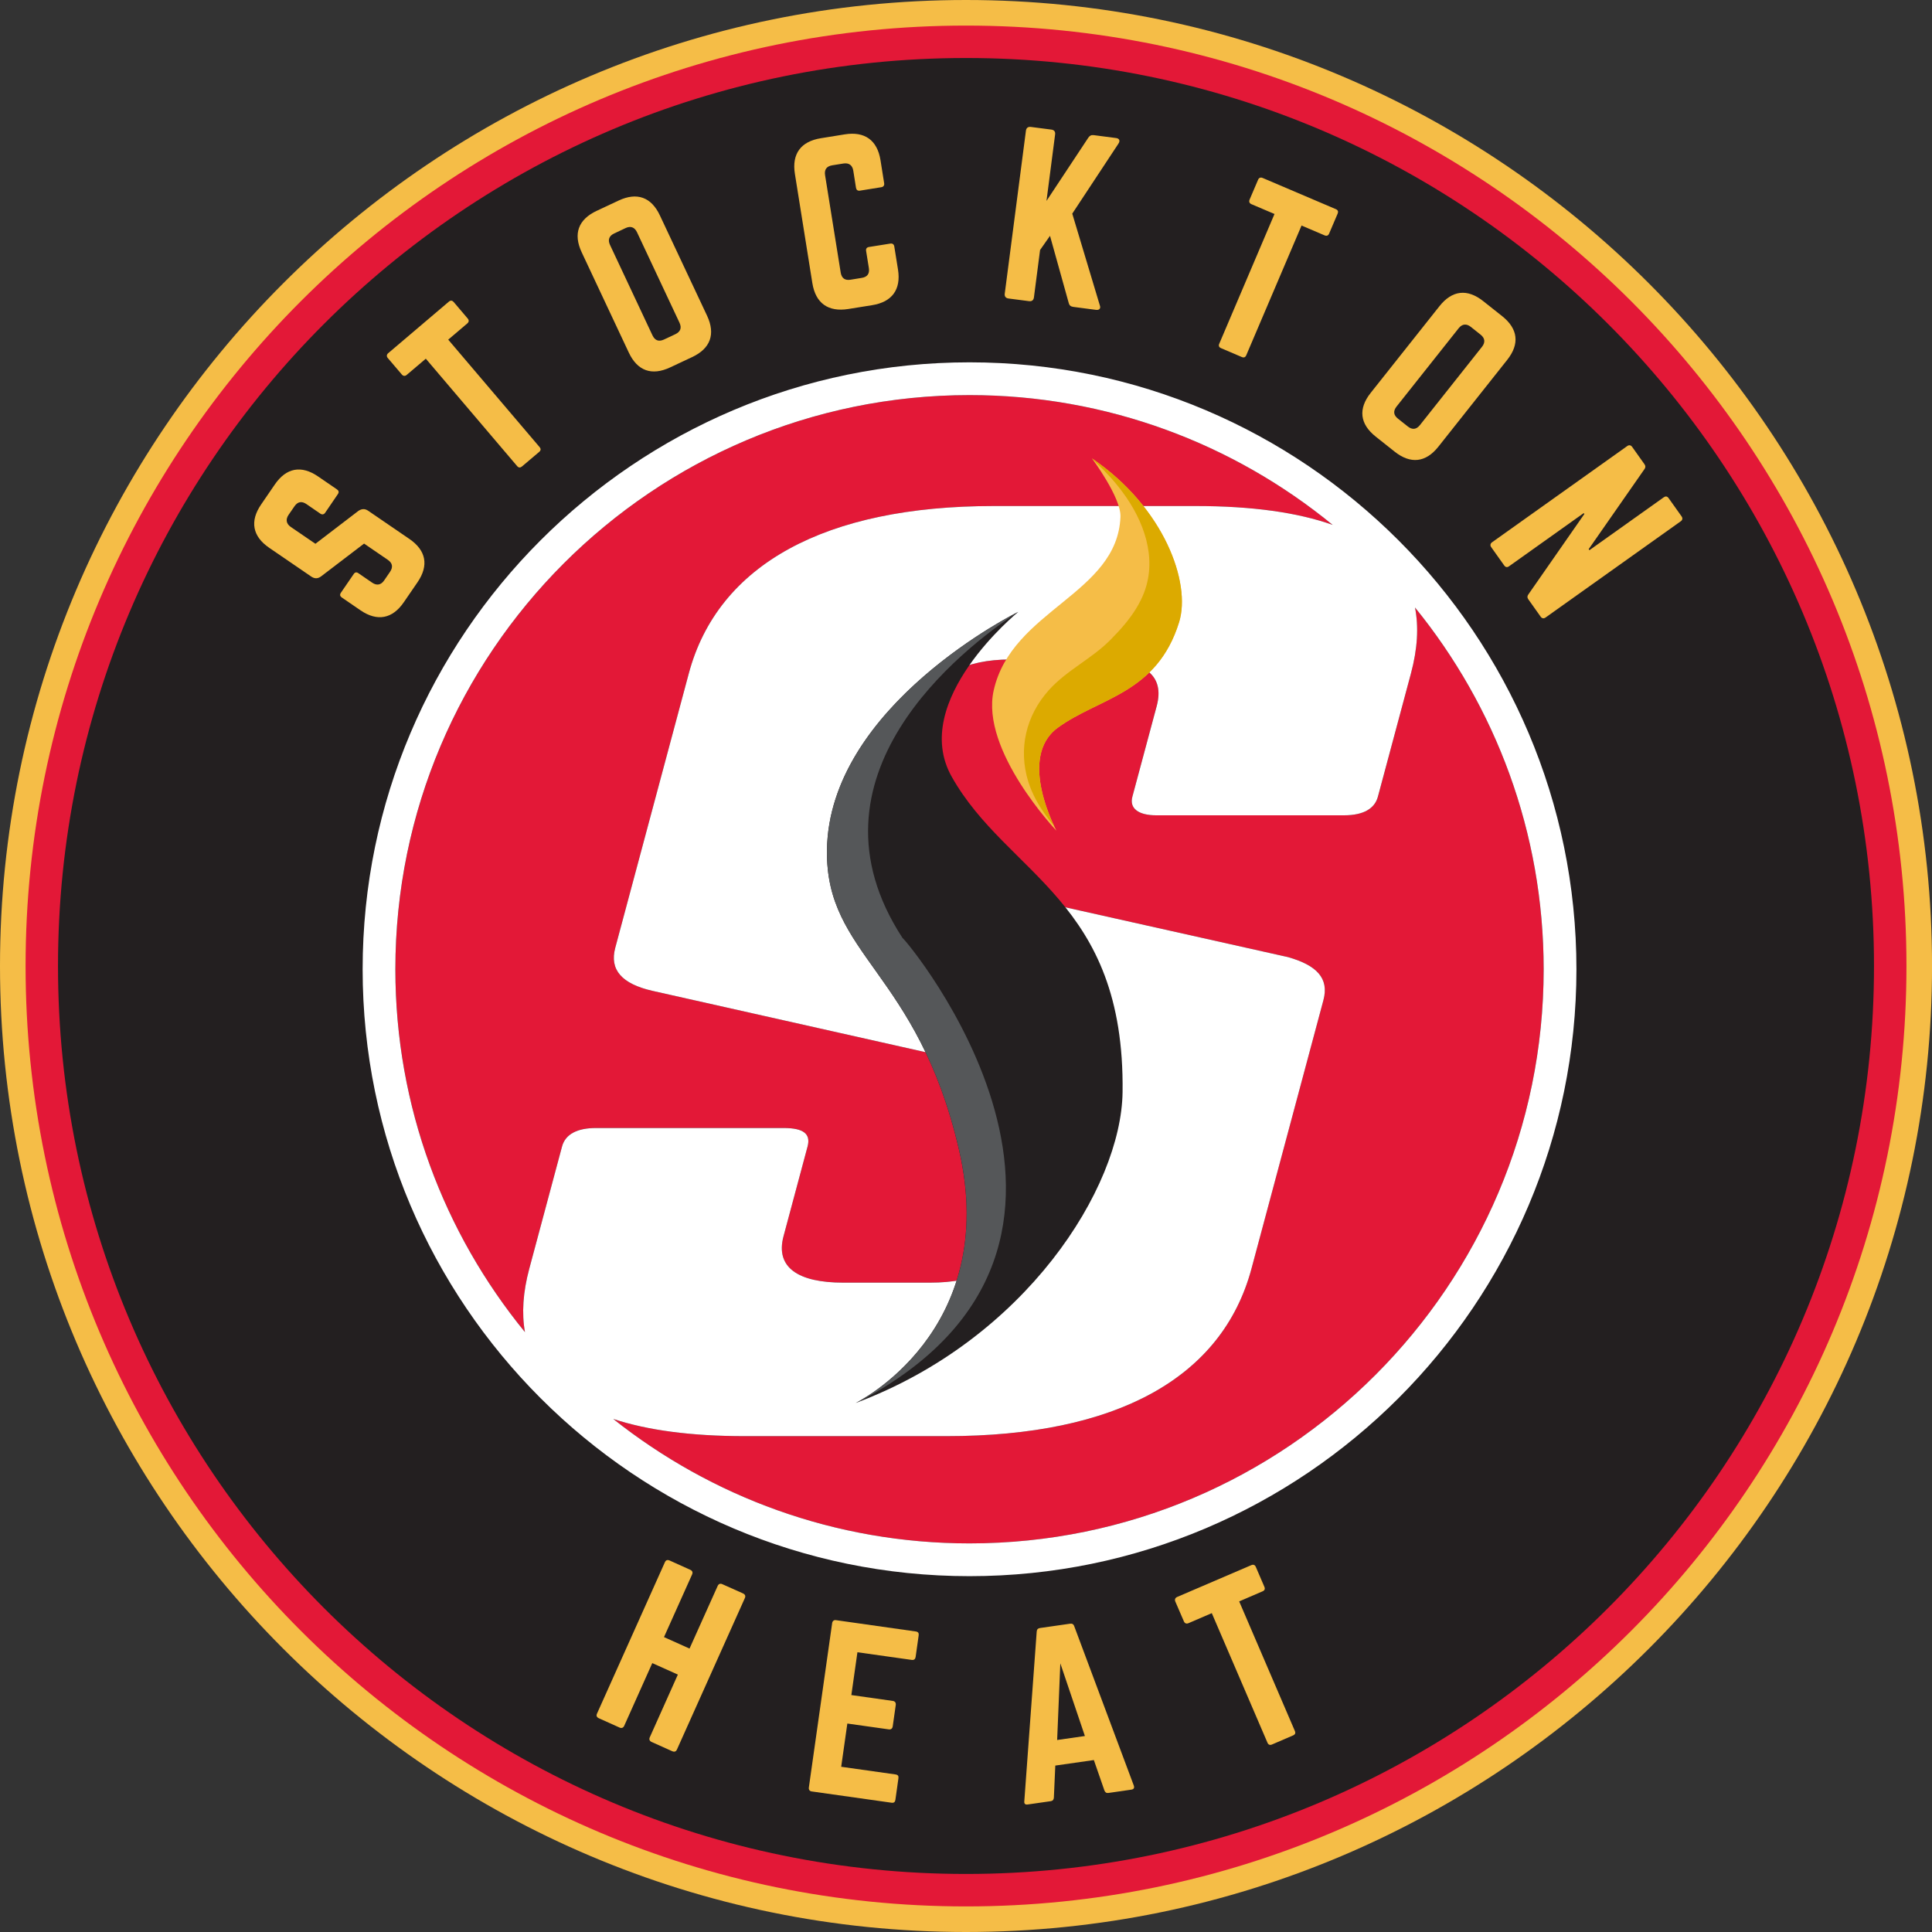<svg width="50" height="50" viewBox="0 0 50 50" fill="none" xmlns="http://www.w3.org/2000/svg">
<rect x="0" y="0" width="50" height="50" fill="#333333" stroke="none"/>
<g clip-path="url(#clip0)">
<path d="M25 1.27976e-06C11.215 1.27976e-06 0 11.215 0 25C0 38.785 11.215 50 25 50C38.786 50 50.001 38.785 50.001 25C50.001 11.215 38.786 1.27976e-06 25 1.27976e-06Z" fill="#F5BD47"/>
<path d="M49.339 25C49.339 38.441 38.442 49.338 25 49.338C11.559 49.338 0.662 38.441 0.662 25C0.662 11.559 11.559 0.662 25 0.662C38.442 0.662 49.339 11.559 49.339 25Z" fill="#E31837"/>
<path d="M48.499 25C48.499 37.978 37.979 48.498 25.001 48.498C12.023 48.498 1.501 37.978 1.501 25C1.501 12.022 12.023 1.501 25.001 1.501C37.979 1.501 48.499 12.022 48.499 25Z" fill="#231F20"/>
<path d="M7.111 12.54C7.408 12.106 7.797 12.033 8.231 12.33L8.72 12.665C8.767 12.697 8.779 12.738 8.743 12.789L8.415 13.27C8.383 13.316 8.337 13.325 8.29 13.293L7.931 13.046C7.81 12.964 7.705 12.98 7.62 13.104L7.467 13.326C7.389 13.441 7.406 13.555 7.525 13.637L8.163 14.073L9.275 13.222C9.361 13.165 9.441 13.159 9.528 13.218L10.595 13.948C11.029 14.245 11.102 14.634 10.805 15.069L10.451 15.585C10.157 16.015 9.765 16.092 9.33 15.795L8.846 15.463C8.795 15.428 8.791 15.385 8.823 15.339L9.152 14.859C9.186 14.808 9.225 14.8 9.276 14.835L9.631 15.079C9.756 15.164 9.863 15.136 9.942 15.021L10.094 14.799C10.176 14.678 10.16 14.573 10.036 14.488L9.422 14.068L8.312 14.915C8.228 14.979 8.144 14.982 8.056 14.922L6.967 14.177C6.532 13.88 6.463 13.486 6.757 13.057L7.111 12.54Z" fill="#F5BD47"/>
<path d="M11.616 7.807C11.663 7.767 11.705 7.775 11.742 7.817L12.104 8.243C12.14 8.286 12.14 8.33 12.094 8.37L11.6 8.79L13.963 11.569C14.003 11.617 14 11.656 13.953 11.696L13.509 12.072C13.466 12.108 13.423 12.109 13.383 12.062L11.02 9.283L10.525 9.703C10.483 9.739 10.436 9.735 10.4 9.693L10.037 9.267C10 9.225 10.004 9.176 10.047 9.14L11.616 7.807Z" fill="#F5BD47"/>
<path d="M17.478 8.649C17.609 8.586 17.649 8.488 17.585 8.351L16.486 6.011C16.424 5.879 16.32 5.841 16.189 5.903L15.895 6.042C15.763 6.103 15.725 6.207 15.787 6.339L16.886 8.679C16.951 8.816 17.052 8.848 17.184 8.787L17.478 8.649ZM15.054 6.529C14.831 6.053 14.964 5.681 15.441 5.457L16.008 5.191C16.485 4.967 16.857 5.101 17.079 5.577L18.299 8.171C18.521 8.646 18.388 9.019 17.911 9.242L17.344 9.508C16.868 9.732 16.495 9.599 16.272 9.122L15.054 6.529Z" fill="#F5BD47"/>
<path d="M22.882 4.742C22.891 4.798 22.863 4.836 22.808 4.845L22.255 4.934C22.195 4.943 22.162 4.914 22.153 4.859L22.083 4.417C22.06 4.274 21.969 4.209 21.826 4.232L21.539 4.278C21.39 4.302 21.33 4.39 21.353 4.534L21.757 7.053C21.781 7.203 21.869 7.262 22.012 7.239L22.3 7.192C22.444 7.17 22.509 7.086 22.486 6.937L22.415 6.495C22.406 6.439 22.429 6.402 22.489 6.392L23.042 6.304C23.097 6.295 23.135 6.323 23.144 6.378L23.24 6.975C23.323 7.493 23.085 7.816 22.571 7.898L21.953 7.997C21.434 8.079 21.108 7.849 21.024 7.329L20.572 4.501C20.488 3.981 20.726 3.66 21.245 3.577L21.864 3.477C22.378 3.395 22.704 3.627 22.787 4.145L22.882 4.742Z" fill="#F5BD47"/>
<path d="M27.775 7.942C27.709 7.933 27.673 7.901 27.659 7.843L27.174 6.103L26.917 6.47L26.758 7.697C26.748 7.769 26.705 7.803 26.633 7.794L26.1 7.725C26.027 7.715 25.993 7.67 26.003 7.599L26.551 3.382C26.561 3.31 26.605 3.276 26.678 3.285L27.21 3.354C27.282 3.364 27.316 3.408 27.306 3.48L27.083 5.2L28.165 3.564C28.2 3.512 28.242 3.489 28.303 3.497L28.886 3.573C28.969 3.584 28.995 3.643 28.946 3.716L27.75 5.529L28.463 7.902C28.493 7.979 28.453 8.031 28.363 8.019L27.775 7.942Z" fill="#F5BD47"/>
<path d="M34.57 5.412C34.627 5.436 34.64 5.478 34.618 5.529L34.398 6.044C34.377 6.095 34.338 6.115 34.28 6.091L33.684 5.837L32.254 9.192C32.23 9.248 32.193 9.263 32.136 9.239L31.602 9.011C31.549 8.989 31.529 8.95 31.555 8.894L32.984 5.538L32.387 5.284C32.335 5.262 32.318 5.218 32.339 5.167L32.559 4.652C32.581 4.6 32.625 4.583 32.676 4.605L34.57 5.412Z" fill="#F5BD47"/>
<path d="M36.434 11.037C36.548 11.127 36.654 11.119 36.748 11.001L38.354 8.975C38.444 8.862 38.432 8.751 38.318 8.661L38.064 8.459C37.95 8.369 37.839 8.382 37.749 8.496L36.143 10.521C36.049 10.64 36.065 10.745 36.179 10.835L36.434 11.037ZM37.253 7.924C37.58 7.511 37.973 7.466 38.385 7.793L38.876 8.182C39.288 8.51 39.333 8.902 39.006 9.314L37.226 11.559C36.9 11.971 36.507 12.016 36.094 11.689L35.604 11.3C35.191 10.973 35.146 10.58 35.473 10.168L37.253 7.924V7.924Z" fill="#F5BD47"/>
<path d="M43.52 13.365C43.552 13.411 43.544 13.458 43.499 13.49L39.998 15.982C39.953 16.014 39.905 16.006 39.873 15.961L39.552 15.509C39.523 15.468 39.522 15.428 39.553 15.385L41.003 13.302L40.987 13.279L39.054 14.655C39.008 14.688 38.965 14.684 38.929 14.634L38.592 14.16C38.56 14.115 38.568 14.068 38.613 14.035L42.114 11.543C42.16 11.511 42.206 11.519 42.239 11.564L42.56 12.016C42.589 12.057 42.59 12.097 42.559 12.14L41.115 14.212L41.134 14.239L43.058 12.87C43.104 12.838 43.147 12.841 43.183 12.891L43.52 13.365Z" fill="#F5BD47"/>
<path d="M18.574 41.042C18.597 40.991 18.642 40.974 18.693 40.998L19.226 41.236C19.288 41.265 19.3 41.307 19.277 41.358L17.519 45.278C17.496 45.329 17.456 45.347 17.394 45.32L16.862 45.081C16.81 45.057 16.793 45.013 16.816 44.962L17.543 43.338L16.881 43.041L16.154 44.665C16.131 44.716 16.086 44.733 16.034 44.709L15.502 44.47C15.439 44.442 15.427 44.4 15.45 44.349L17.208 40.429C17.231 40.378 17.27 40.359 17.333 40.387L17.865 40.627C17.918 40.65 17.935 40.694 17.912 40.745L17.184 42.368L17.845 42.665L18.574 41.042Z" fill="#F5BD47"/>
<path d="M23.697 42.877C23.689 42.932 23.661 42.968 23.594 42.958L22.19 42.76L22.033 43.868L23.106 44.02C23.162 44.028 23.19 44.066 23.182 44.126L23.104 44.675C23.096 44.736 23.058 44.764 23.002 44.756L21.929 44.605L21.77 45.724L23.174 45.922C23.241 45.932 23.259 45.963 23.251 46.023L23.173 46.578C23.165 46.633 23.138 46.664 23.071 46.654L21.005 46.362C20.954 46.355 20.925 46.316 20.933 46.261L21.536 42.006C21.544 41.951 21.582 41.922 21.632 41.929L23.698 42.222C23.765 42.231 23.783 42.268 23.775 42.323L23.697 42.877Z" fill="#F5BD47"/>
<path d="M27.441 43.047L27.359 45.031L28.077 44.928L27.441 43.047ZM28.683 46.402C28.633 46.409 28.601 46.385 28.582 46.337L28.309 45.55L27.311 45.693L27.274 46.523C27.27 46.575 27.246 46.606 27.195 46.614L26.595 46.7C26.533 46.709 26.501 46.68 26.509 46.616L26.83 42.224C26.834 42.167 26.864 42.14 26.915 42.133L27.695 42.021C27.745 42.014 27.782 42.031 27.801 42.086L29.343 46.211C29.362 46.27 29.345 46.306 29.278 46.316L28.683 46.402Z" fill="#F5BD47"/>
<path d="M32.383 40.506C32.44 40.482 32.479 40.501 32.501 40.553L32.722 41.067C32.744 41.118 32.732 41.16 32.674 41.184L32.07 41.444L33.51 44.795C33.535 44.852 33.52 44.889 33.461 44.914L32.92 45.147C32.868 45.169 32.825 45.157 32.801 45.099L31.361 41.748L30.757 42.008C30.705 42.03 30.661 42.013 30.639 41.961L30.417 41.447C30.396 41.396 30.413 41.352 30.465 41.329L32.383 40.506Z" fill="#F5BD47"/>
<path d="M36.619 15.722C36.718 16.223 36.685 16.791 36.515 17.428L35.661 20.618C35.581 20.919 35.298 21.1 34.784 21.1H29.925C29.457 21.1 29.226 20.919 29.306 20.618L29.935 18.271C30.145 17.489 29.65 17.067 28.389 17.067H26.146C24.978 17.067 24.164 17.489 23.954 18.271L22.843 22.423L33.333 24.77C34.071 24.98 34.403 25.311 34.25 25.883L32.387 32.833C31.63 35.662 28.891 37.167 24.498 37.167H19.266C17.893 37.167 16.759 37.016 15.87 36.722C18.406 38.736 21.61 39.943 25.091 39.943C33.284 39.943 39.95 33.277 39.95 25.084C39.95 21.538 38.7 18.279 36.619 15.722Z" fill="#E31837"/>
<path d="M17.826 17.429C18.583 14.6 21.369 13.096 25.715 13.096H30.948C32.401 13.096 33.583 13.262 34.489 13.584C31.926 11.486 28.654 10.225 25.091 10.225C16.899 10.225 10.233 16.891 10.233 25.084C10.233 28.643 11.492 31.913 13.587 34.475C13.499 33.99 13.535 33.442 13.698 32.833L14.545 29.674C14.633 29.343 14.954 29.192 15.421 29.192H20.281C20.794 29.192 20.988 29.343 20.899 29.674L20.278 31.992C20.06 32.803 20.656 33.195 21.825 33.195H24.067C25.282 33.195 26.041 32.803 26.259 31.992L27.331 27.989L16.887 25.643C16.094 25.462 15.77 25.101 15.923 24.529L17.826 17.429Z" fill="#E31837"/>
<path d="M16.886 25.643L27.331 27.989L26.259 31.992C26.041 32.803 25.282 33.195 24.067 33.195H21.825C20.657 33.195 20.06 32.803 20.278 31.992L20.899 29.674C20.988 29.343 20.794 29.193 20.281 29.193H15.422C14.954 29.193 14.633 29.343 14.545 29.674L13.698 32.833C13.534 33.442 13.499 33.99 13.586 34.475C11.492 31.913 10.232 28.643 10.232 25.084C10.232 16.891 16.898 10.225 25.091 10.225C28.653 10.225 31.927 11.486 34.489 13.584C33.583 13.262 32.401 13.096 30.948 13.096H25.715C21.369 13.096 18.583 14.6 17.826 17.429L15.923 24.529C15.77 25.101 16.094 25.462 16.886 25.643ZM25.091 39.943C21.609 39.943 18.405 38.735 15.87 36.722C16.758 37.016 17.894 37.167 19.265 37.167H24.498C28.89 37.167 31.629 35.662 32.388 32.833L34.25 25.884C34.403 25.312 34.071 24.98 33.334 24.77L22.842 22.423L23.955 18.271C24.164 17.489 24.978 17.067 26.146 17.067H28.388C29.651 17.067 30.144 17.489 29.936 18.271L29.306 20.618C29.225 20.919 29.458 21.1 29.924 21.1H34.785C35.298 21.1 35.58 20.919 35.66 20.618L36.515 17.429C36.686 16.791 36.719 16.223 36.62 15.722C38.699 18.279 39.95 21.537 39.95 25.084C39.95 33.277 33.285 39.943 25.091 39.943V39.943ZM25.091 9.377C16.431 9.377 9.385 16.423 9.385 25.084C9.385 33.744 16.431 40.791 25.091 40.791C33.752 40.791 40.798 33.744 40.798 25.084C40.798 16.423 33.752 9.377 25.091 9.377Z" fill="white"/>
<path d="M28.259 11.863C28.264 11.867 29.016 12.877 28.997 13.374C28.922 15.377 26.181 15.779 25.716 17.871C25.37 19.424 27.341 21.499 27.341 21.499C27.341 21.499 26.312 19.605 27.378 18.831C28.443 18.055 29.939 17.959 30.515 16.103C30.83 15.086 30.133 13.137 28.259 11.863Z" fill="#F5BD47"/>
<path d="M28.259 11.863C28.259 11.863 28.262 11.867 28.268 11.874C28.314 11.921 28.353 11.962 28.369 11.977C28.621 12.211 28.854 12.468 29.058 12.744C29.598 13.475 29.949 14.423 29.616 15.317C29.503 15.623 29.321 15.898 29.115 16.148C28.998 16.289 28.872 16.424 28.743 16.554C28.254 17.051 27.604 17.345 27.139 17.866C26.554 18.522 26.349 19.379 26.611 20.227C26.714 20.556 26.886 20.858 27.09 21.134C27.152 21.219 27.216 21.301 27.283 21.381C27.081 20.958 26.471 19.49 27.378 18.831C28.443 18.055 29.939 17.959 30.515 16.103C30.83 15.086 30.133 13.137 28.259 11.863Z" fill="#DCAA00"/>
<path d="M22.145 36.309C22.145 36.309 25.915 34.47 24.816 29.744C23.744 25.133 21.366 24.735 21.402 22.001C21.451 18.25 26.355 15.834 26.355 15.834C26.355 15.834 23.523 18.134 24.63 20.101C26.069 22.657 29.117 23.294 29.052 28.265C29.019 30.75 26.532 34.672 22.145 36.309Z" fill="#231F20"/>
<path d="M23.36 24.279C20.624 20.094 24.905 16.789 26.34 15.841C26.045 15.991 21.45 18.37 21.401 22.002C21.366 24.735 23.744 25.133 24.817 29.743C25.915 34.471 22.145 36.31 22.145 36.31C22.164 36.302 22.183 36.294 22.203 36.287C30.059 32.184 23.403 24.257 23.36 24.279Z" fill="#555759"/>
</g>
<defs>
<clipPath id="clip0">
<rect width="50" height="50" fill="white"/>
</clipPath>
</defs>
</svg>
